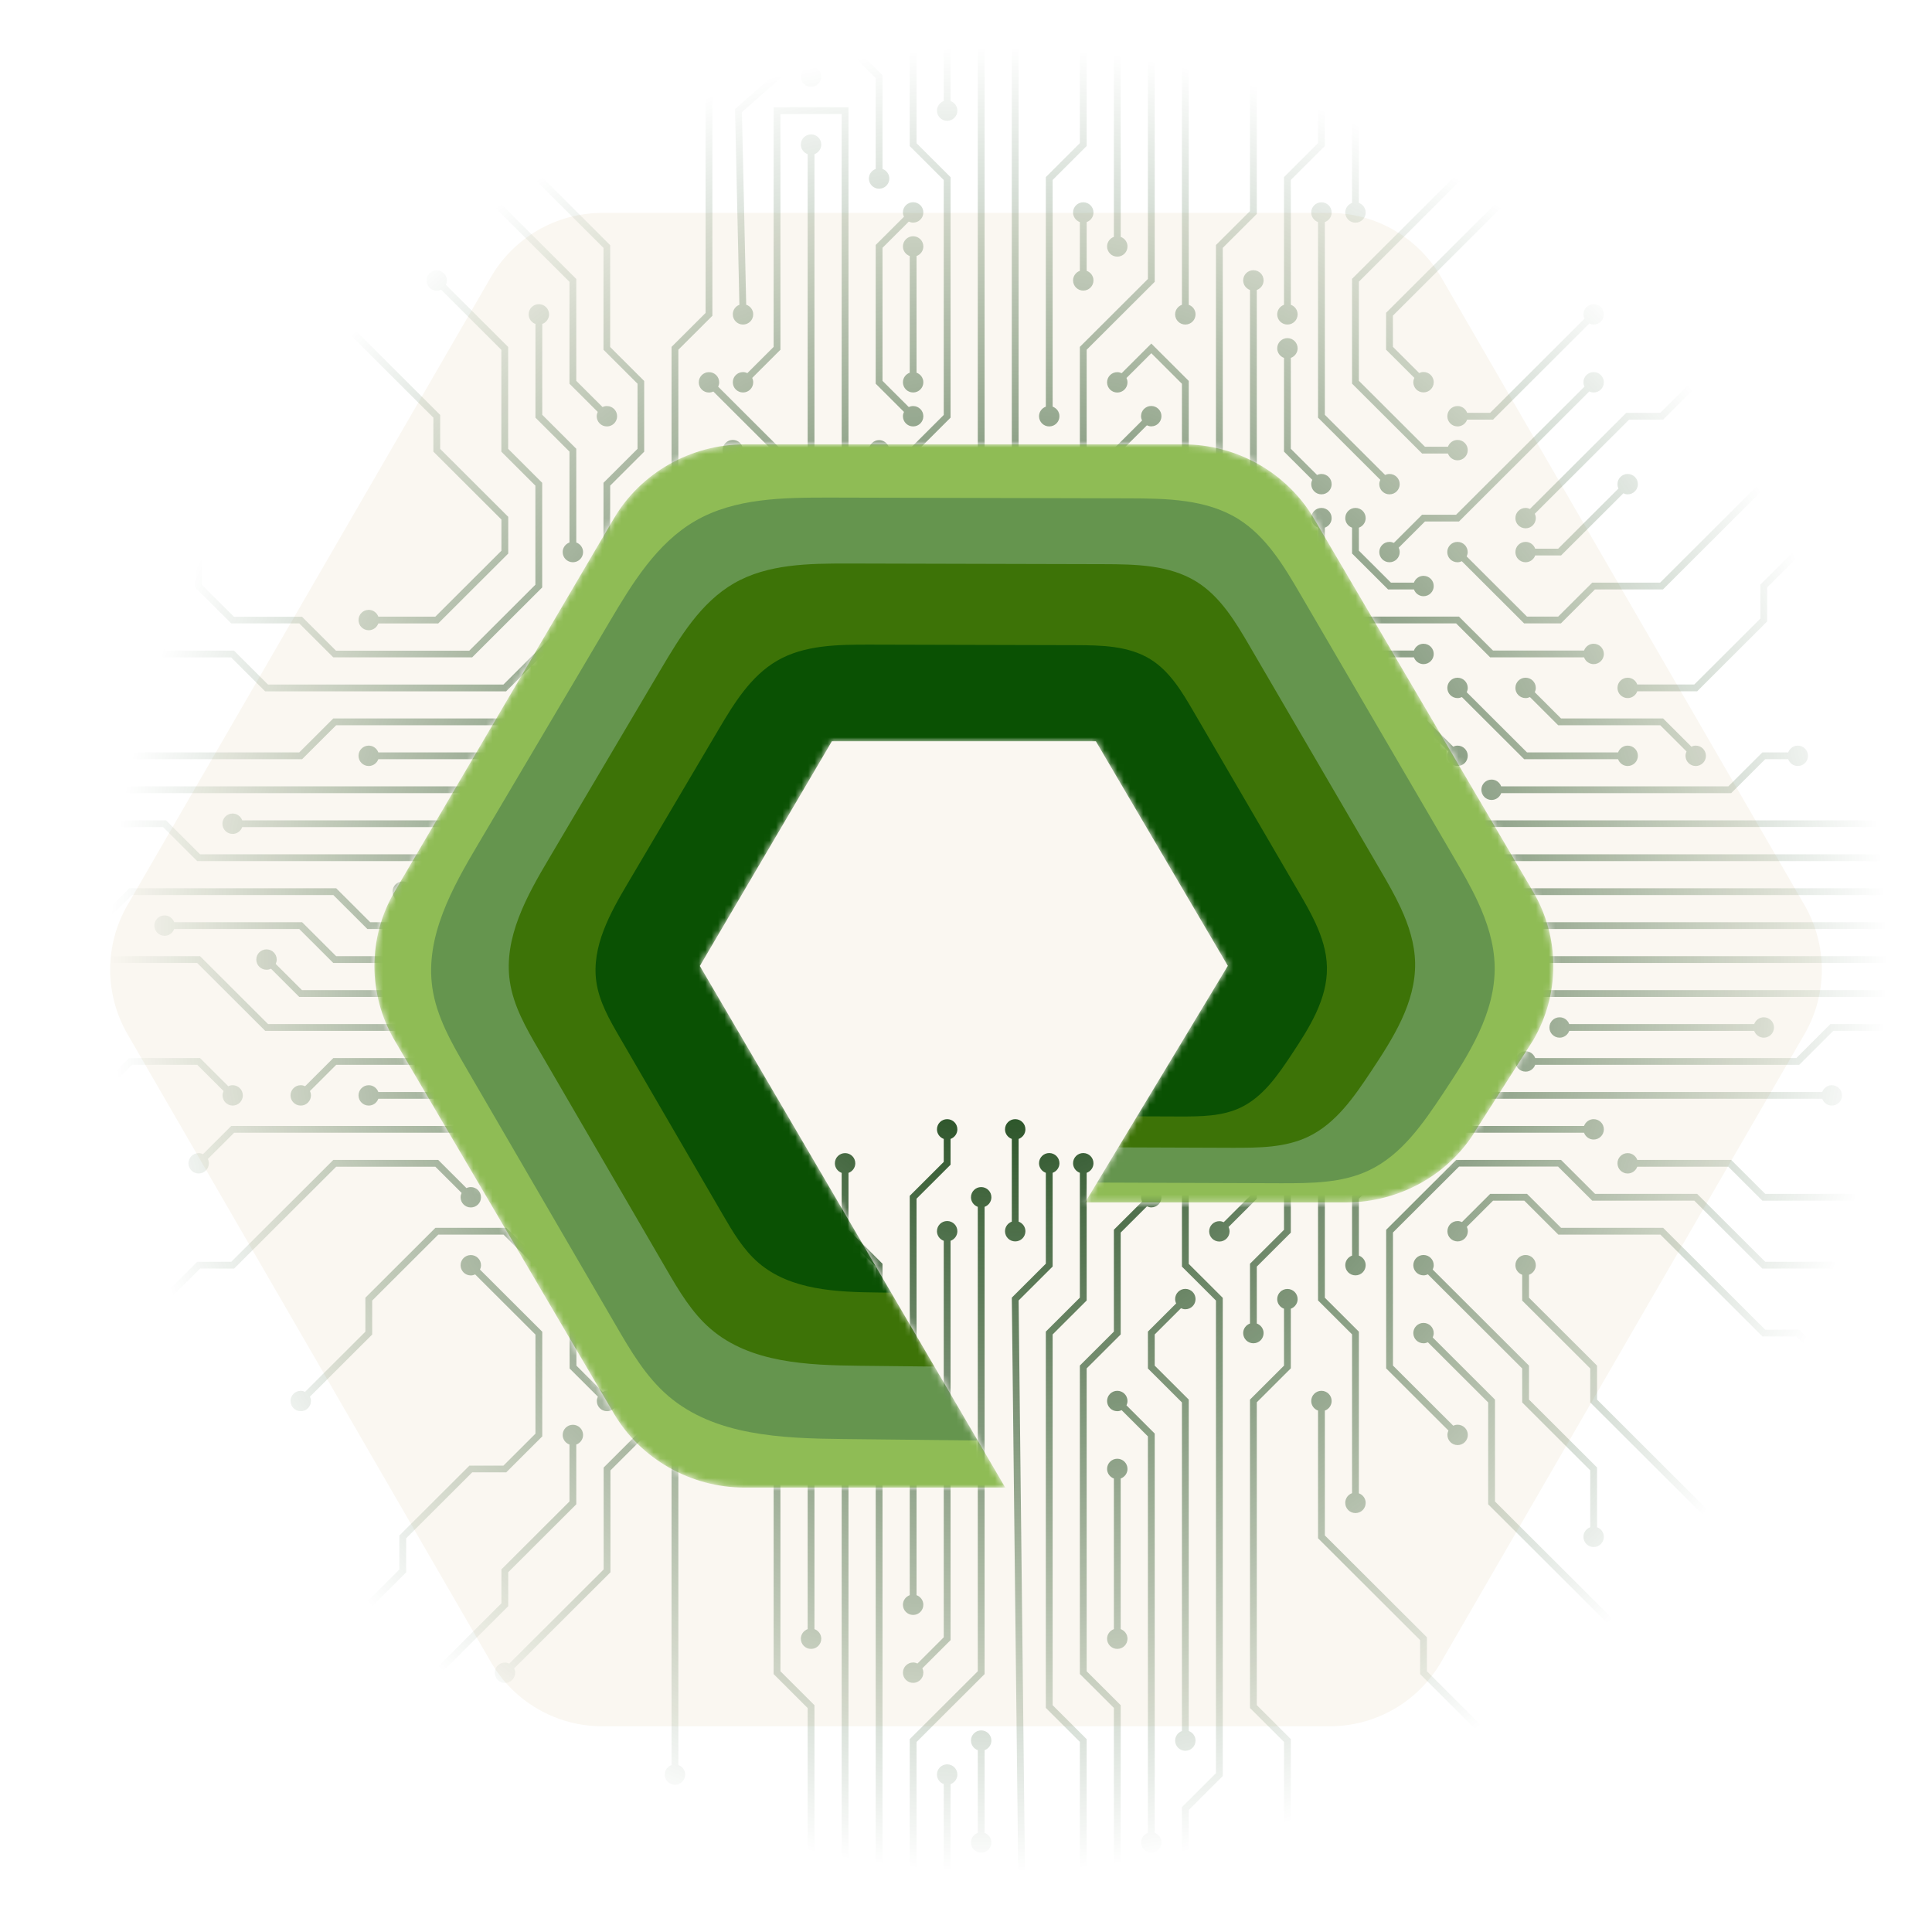 <svg width="300" height="300" viewBox="0 0 300 300" fill="none" xmlns="http://www.w3.org/2000/svg">
<g clip-path="url(#clip0_134_9673)">
<path d="M206.467 33.06C213.605 33.06 220.202 36.864 223.777 43.042L280.202 140.542C283.789 146.739 283.789 154.381 280.202 160.578L223.777 258.078C220.202 264.256 213.605 268.06 206.467 268.06H93.533C86.395 268.06 79.798 264.256 76.223 258.078L19.797 160.578C16.211 154.381 16.211 146.739 19.797 140.542L76.223 43.042C79.798 36.864 86.395 33.06 93.533 33.06L206.467 33.06Z" fill="#FAF7F1"/>
<g clip-path="url(#clip1_134_9673)">
<path d="M135.979 205.516V196.678L130.696 191.405V182.125C130.083 181.903 129.639 181.323 129.639 180.638C129.639 179.762 130.347 179.056 131.224 179.056C132.101 179.056 132.809 179.762 132.809 180.638C132.809 181.323 132.365 181.903 131.753 182.125V190.962L137.036 196.235V205.516C137.649 205.737 138.093 206.317 138.093 207.002C138.093 207.878 137.385 208.584 136.508 208.584C135.631 208.584 134.923 207.878 134.923 207.002C134.923 206.317 135.367 205.737 135.979 205.516ZM131.753 332.066V201.508L126.469 196.235V185.689L122.084 181.313C122.179 181.102 122.242 180.88 122.242 180.638C122.242 179.762 121.534 179.056 120.657 179.056C119.78 179.056 119.072 179.762 119.072 180.638C119.072 181.513 119.78 182.22 120.657 182.22C120.9 182.22 121.133 182.156 121.334 182.061L125.412 186.132V196.678L130.696 201.951V332.066C130.083 332.288 129.639 332.868 129.639 333.553C129.639 334.429 130.347 335.135 131.224 335.135C132.101 335.135 132.809 334.429 132.809 333.553C132.809 332.868 132.365 332.288 131.753 332.066ZM137.036 342.612V217.77L142.32 212.497V186.132L147.603 180.859V176.852C148.216 176.63 148.66 176.05 148.66 175.365C148.66 174.489 147.952 173.783 147.075 173.783C146.198 173.783 145.49 174.489 145.49 175.365C145.49 176.05 145.934 176.63 146.546 176.852V180.416L141.263 185.689V212.054L135.979 217.327V342.612C135.367 342.834 134.923 343.414 134.923 344.099C134.923 344.975 135.631 345.681 136.508 345.681C137.385 345.681 138.093 344.975 138.093 344.099C138.093 343.414 137.649 342.834 137.036 342.612ZM147.603 192.671C148.216 192.449 148.66 191.869 148.66 191.184C148.66 190.308 147.952 189.602 147.075 189.602C146.198 189.602 145.49 190.308 145.49 191.184C145.49 191.869 145.934 192.449 146.546 192.671V254.238L142.468 258.308C142.256 258.213 142.034 258.15 141.791 258.15C140.914 258.15 140.206 258.857 140.206 259.732C140.206 260.607 140.914 261.314 141.791 261.314C142.668 261.314 143.376 260.607 143.376 259.732C143.376 259.489 143.313 259.257 143.218 259.057L147.603 254.681V192.671ZM159.227 296.885L158.17 201.94L163.454 196.667V182.114C164.066 181.893 164.51 181.313 164.51 180.627C164.51 179.752 163.802 179.045 162.925 179.045C162.048 179.045 161.34 179.752 161.34 180.627C161.34 181.313 161.784 181.893 162.397 182.114V196.225L157.113 201.498L158.17 296.379L151.83 301.652V358.421C151.217 358.642 150.773 359.222 150.773 359.908C150.773 360.783 151.481 361.489 152.358 361.489C153.235 361.489 153.943 360.783 153.943 359.908C153.943 359.222 153.499 358.642 152.887 358.421V302.148L159.227 296.875V296.885ZM159.227 175.365C159.227 174.489 158.519 173.783 157.642 173.783C156.765 173.783 156.057 174.489 156.057 175.365C156.057 176.05 156.501 176.63 157.113 176.852V189.697C156.501 189.918 156.057 190.498 156.057 191.184C156.057 192.059 156.765 192.766 157.642 192.766C158.519 192.766 159.227 192.059 159.227 191.184C159.227 190.498 158.783 189.918 158.17 189.697V176.852C158.783 176.63 159.227 176.05 159.227 175.365ZM153.943 270.278C153.943 269.403 153.235 268.696 152.358 268.696C151.481 268.696 150.773 269.403 150.773 270.278C150.773 270.963 151.217 271.543 151.83 271.765V284.61C151.217 284.831 150.773 285.411 150.773 286.097C150.773 286.972 151.481 287.679 152.358 287.679C153.235 287.679 153.943 286.972 153.943 286.097C153.943 285.411 153.499 284.831 152.887 284.61V271.765C153.499 271.543 153.943 270.963 153.943 270.278ZM148.66 275.551C148.66 274.676 147.952 273.969 147.075 273.969C146.198 273.969 145.49 274.676 145.49 275.551C145.49 276.236 145.934 276.816 146.546 277.038V321.52C145.934 321.742 145.49 322.322 145.49 323.007C145.49 323.883 146.198 324.589 147.075 324.589C147.952 324.589 148.66 323.883 148.66 323.007C148.66 322.322 148.216 321.742 147.603 321.52V277.038C148.216 276.816 148.66 276.236 148.66 275.551ZM142.32 305.702V270.499L152.887 259.953V187.398C153.499 187.176 153.943 186.596 153.943 185.911C153.943 185.035 153.235 184.329 152.358 184.329C151.481 184.329 150.773 185.035 150.773 185.911C150.773 186.596 151.217 187.176 151.83 187.398V259.511L141.263 270.056V305.702C140.65 305.923 140.206 306.503 140.206 307.189C140.206 308.064 140.914 308.77 141.791 308.77C142.668 308.77 143.376 308.064 143.376 307.189C143.376 306.503 142.932 305.923 142.32 305.702ZM168.737 326.793V270.056L163.454 264.784V207.213L168.737 201.94V182.114C169.35 181.893 169.794 181.313 169.794 180.627C169.794 179.752 169.086 179.045 168.209 179.045C167.332 179.045 166.624 179.752 166.624 180.627C166.624 181.313 167.068 181.893 167.68 182.114V201.498L162.397 206.77V265.205L167.68 270.478V326.772C167.068 326.994 166.624 327.574 166.624 328.259C166.624 329.135 167.332 329.841 168.209 329.841C169.086 329.841 169.794 329.135 169.794 328.259C169.794 327.574 169.35 326.994 168.737 326.772V326.793ZM153.943 -25.007C153.943 -25.883 153.235 -26.589 152.358 -26.589C151.481 -26.589 150.773 -25.883 150.773 -25.007C150.773 -24.322 151.217 -23.742 151.83 -23.52V80.673L161.499 90.323C161.404 90.534 161.34 90.755 161.34 90.998C161.34 91.873 162.048 92.579 162.925 92.579C163.802 92.579 164.51 91.873 164.51 90.998C164.51 90.122 163.802 89.416 162.925 89.416C162.682 89.416 162.45 89.479 162.249 89.574L152.887 80.23V-23.52C153.499 -23.742 153.943 -24.322 153.943 -25.007ZM157.113 -49.885V75.4L167.68 85.946V100.056C167.068 100.278 166.624 100.858 166.624 101.543C166.624 102.419 167.332 103.125 168.209 103.125C169.086 103.125 169.794 102.419 169.794 101.543C169.794 100.858 169.35 100.278 168.737 100.056V85.503L158.17 74.957V-49.885C158.783 -50.107 159.227 -50.687 159.227 -51.372C159.227 -52.248 158.519 -52.954 157.642 -52.954C156.765 -52.954 156.057 -52.248 156.057 -51.372C156.057 -50.687 156.501 -50.107 157.113 -49.885ZM184.588 180.416L180.202 176.04C180.297 175.829 180.361 175.607 180.361 175.365C180.361 174.489 179.653 173.783 178.776 173.783C177.899 173.783 177.191 174.489 177.191 175.365C177.191 176.24 177.899 176.947 178.776 176.947C179.019 176.947 179.251 176.883 179.452 176.788L183.531 180.859V196.678L188.814 201.951V275.34L183.531 280.613V310.985C182.918 311.207 182.474 311.787 182.474 312.472C182.474 313.347 183.182 314.054 184.059 314.054C184.936 314.054 185.644 313.347 185.644 312.472C185.644 311.787 185.201 311.207 184.588 310.985V281.056L189.871 275.783V201.529L184.588 196.256V180.437V180.416ZM353.131 136.872C352.445 136.872 351.863 137.315 351.642 137.927H215.982L210.699 132.654H206.683C206.461 132.042 205.88 131.599 205.193 131.599C204.316 131.599 203.608 132.306 203.608 133.181C203.608 134.056 204.316 134.763 205.193 134.763C205.88 134.763 206.461 134.32 206.683 133.708H210.255L215.538 138.981H351.642C351.863 139.593 352.445 140.036 353.131 140.036C354.009 140.036 354.717 139.329 354.717 138.454C354.717 137.579 354.009 136.872 353.131 136.872ZM210.477 155.855C211.164 155.855 211.745 155.412 211.967 154.8H215.982L226.549 144.254H314.657C314.879 144.866 315.46 145.309 316.147 145.309C317.024 145.309 317.732 144.602 317.732 143.727C317.732 142.852 317.024 142.145 316.147 142.145C315.46 142.145 314.879 142.588 314.657 143.2H226.105L215.538 153.746H211.967C211.745 153.134 211.164 152.691 210.477 152.691C209.6 152.691 208.892 153.398 208.892 154.273C208.892 155.148 209.6 155.855 210.477 155.855ZM210.477 145.309C211.164 145.309 211.745 144.866 211.967 144.254H219.554C219.776 144.866 220.357 145.309 221.044 145.309C221.921 145.309 222.629 144.602 222.629 143.727C222.629 142.852 221.921 142.145 221.044 142.145C220.357 142.145 219.776 142.588 219.554 143.2H211.967C211.745 142.588 211.164 142.145 210.477 142.145C209.6 142.145 208.892 142.852 208.892 143.727C208.892 144.602 209.6 145.309 210.477 145.309ZM321.43 155.855C322.307 155.855 323.015 155.148 323.015 154.273C323.015 153.398 322.307 152.691 321.43 152.691C320.744 152.691 320.162 153.134 319.94 153.746H236.672L231.389 159.019H217.25C217.028 158.407 216.447 157.964 215.76 157.964C214.883 157.964 214.175 158.671 214.175 159.546C214.175 160.421 214.883 161.128 215.76 161.128C216.447 161.128 217.028 160.685 217.25 160.073H231.833L237.116 154.8H319.94C320.162 155.412 320.744 155.855 321.43 155.855ZM342.564 147.418C341.878 147.418 341.296 147.861 341.074 148.473H231.389L227.004 152.849C226.792 152.754 226.57 152.691 226.327 152.691C225.45 152.691 224.742 153.398 224.742 154.273C224.742 155.148 225.45 155.855 226.327 155.855C227.204 155.855 227.912 155.148 227.912 154.273C227.912 154.03 227.849 153.798 227.754 153.598L231.833 149.527H341.074C341.296 150.139 341.878 150.582 342.564 150.582C343.441 150.582 344.15 149.875 344.15 149C344.15 148.125 343.441 147.418 342.564 147.418ZM178.247 212.497L183.531 217.77V268.791C182.918 269.012 182.474 269.592 182.474 270.278C182.474 271.153 183.182 271.86 184.059 271.86C184.936 271.86 185.644 271.153 185.644 270.278C185.644 269.592 185.201 269.012 184.588 268.791V217.327L179.304 212.054V207.213L183.383 203.143C183.594 203.238 183.816 203.301 184.059 203.301C184.936 203.301 185.644 202.594 185.644 201.719C185.644 200.844 184.936 200.137 184.059 200.137C183.182 200.137 182.474 200.844 182.474 201.719C182.474 201.962 182.538 202.194 182.633 202.394L178.247 206.77V212.476V212.497ZM195.155 186.132V175.154L190.769 170.777C190.864 170.566 190.928 170.345 190.928 170.102C190.928 169.227 190.22 168.52 189.343 168.52C188.466 168.52 187.758 169.227 187.758 170.102C187.758 170.978 188.466 171.684 189.343 171.684C189.586 171.684 189.818 171.621 190.019 171.526L194.098 175.597V185.71L190.019 189.781C189.808 189.686 189.586 189.623 189.343 189.623C188.466 189.623 187.758 190.329 187.758 191.205C187.758 192.08 188.466 192.787 189.343 192.787C190.22 192.787 190.928 192.08 190.928 191.205C190.928 190.962 190.864 190.73 190.769 190.53L195.155 186.153V186.132ZM272.389 159.019H243.668C243.446 158.407 242.865 157.964 242.178 157.964C241.301 157.964 240.593 158.671 240.593 159.546C240.593 160.421 241.301 161.128 242.178 161.128C242.865 161.128 243.446 160.685 243.668 160.073H272.389C272.611 160.685 273.192 161.128 273.879 161.128C274.756 161.128 275.464 160.421 275.464 159.546C275.464 158.671 274.756 157.964 273.879 157.964C273.192 157.964 272.611 158.407 272.389 159.019ZM331.997 157.964C331.311 157.964 330.729 158.407 330.507 159.019H284.224L278.94 164.292H238.384C238.162 163.68 237.581 163.237 236.894 163.237C236.017 163.237 235.309 163.944 235.309 164.819C235.309 165.694 236.017 166.401 236.894 166.401C237.581 166.401 238.162 165.958 238.384 165.346H279.384L284.668 160.073H330.507C330.729 160.685 331.311 161.128 331.997 161.128C332.875 161.128 333.582 160.421 333.582 159.546C333.582 158.671 332.875 157.964 331.997 157.964ZM199.91 163.237C199.033 163.237 198.325 163.944 198.325 164.819C198.325 165.694 199.033 166.401 199.91 166.401C200.597 166.401 201.178 165.958 201.4 165.346H220.822L226.105 170.619H282.956C283.178 171.231 283.759 171.674 284.446 171.674C285.323 171.674 286.031 170.967 286.031 170.092C286.031 169.217 285.323 168.51 284.446 168.51C283.759 168.51 283.178 168.953 282.956 169.565H226.549L221.266 164.292H201.4C201.178 163.68 200.597 163.237 199.91 163.237ZM174.021 300.429V264.784L168.737 259.511V212.486L174.021 207.213V191.395L178.099 187.324C178.311 187.419 178.533 187.482 178.776 187.482C179.653 187.482 180.361 186.775 180.361 185.9C180.361 185.025 179.653 184.318 178.776 184.318C177.899 184.318 177.191 185.025 177.191 185.9C177.191 186.143 177.254 186.375 177.349 186.575L172.964 190.952V206.77L167.68 212.043V259.932L172.964 265.205V300.408C172.351 300.629 171.907 301.209 171.907 301.895C171.907 302.77 172.615 303.476 173.492 303.476C174.369 303.476 175.077 302.77 175.077 301.895C175.077 301.209 174.634 300.629 174.021 300.408V300.429ZM179.304 284.61V222.6L174.919 218.223C175.014 218.012 175.077 217.791 175.077 217.548C175.077 216.673 174.369 215.966 173.492 215.966C172.615 215.966 171.907 216.673 171.907 217.548C171.907 218.424 172.615 219.13 173.492 219.13C173.735 219.13 173.968 219.067 174.169 218.972L178.247 223.043V284.61C177.635 284.831 177.191 285.411 177.191 286.097C177.191 286.972 177.899 287.679 178.776 287.679C179.653 287.679 180.361 286.972 180.361 286.097C180.361 285.411 179.917 284.831 179.304 284.61ZM126.469 85.946V23.936C127.082 23.715 127.526 23.135 127.526 22.449C127.526 21.574 126.818 20.867 125.941 20.867C125.064 20.867 124.356 21.574 124.356 22.449C124.356 23.135 124.799 23.715 125.412 23.936V85.503L114.845 96.049V110.602C114.232 110.824 113.789 111.404 113.789 112.089C113.789 112.965 114.497 113.671 115.374 113.671C116.251 113.671 116.959 112.965 116.959 112.089C116.959 111.404 116.515 110.824 115.902 110.602V96.492L126.469 85.946ZM103.317 144.254C103.539 144.866 104.12 145.309 104.807 145.309C105.684 145.309 106.392 144.602 106.392 143.727C106.392 142.852 105.684 142.145 104.807 142.145C104.12 142.145 103.539 142.588 103.317 143.2H99.745L94.462 137.927H64.029C63.807 137.315 63.225 136.872 62.539 136.872C61.662 136.872 60.954 137.579 60.954 138.454C60.954 139.329 61.662 140.036 62.539 140.036C63.225 140.036 63.807 139.593 64.029 138.981H94.018L99.301 144.254H103.317ZM25.332 128.435L30.616 133.708H87.466C87.688 134.32 88.269 134.763 88.956 134.763C89.833 134.763 90.541 134.056 90.541 133.181C90.541 132.306 89.833 131.599 88.956 131.599C88.269 131.599 87.688 132.042 87.466 132.654H31.059L25.776 127.381H-46.925C-47.147 126.769 -47.728 126.326 -48.415 126.326C-49.292 126.326 -50 127.033 -50 127.908C-50 128.784 -49.292 129.49 -48.415 129.49C-47.728 129.49 -47.147 129.047 -46.925 128.435H25.332ZM124.356 106.816C124.356 107.692 125.064 108.398 125.941 108.398C126.818 108.398 127.526 107.692 127.526 106.816C127.526 106.131 127.082 105.551 126.469 105.329V101.322L122.084 96.945C122.179 96.734 122.242 96.513 122.242 96.27C122.242 95.395 121.534 94.689 120.657 94.689C119.78 94.689 119.072 95.395 119.072 96.27C119.072 97.146 119.78 97.852 120.657 97.852C120.9 97.852 121.133 97.789 121.334 97.694L125.412 101.765V105.329C124.799 105.551 124.356 106.131 124.356 106.816ZM129.639 101.543C129.639 102.419 130.347 103.125 131.224 103.125C132.101 103.125 132.809 102.419 132.809 101.543C132.809 100.858 132.365 100.278 131.753 100.056V92.484C132.365 92.263 132.809 91.683 132.809 90.998C132.809 90.122 132.101 89.416 131.224 89.416C130.347 89.416 129.639 90.122 129.639 90.998C129.639 91.683 130.083 92.263 130.696 92.484V100.056C130.083 100.278 129.639 100.858 129.639 101.543ZM99.523 134.763C100.4 134.763 101.108 134.056 101.108 133.181C101.108 132.306 100.4 131.599 99.523 131.599C99.28 131.599 99.048 131.663 98.847 131.757L94.462 127.381H37.611C37.389 126.769 36.808 126.326 36.121 126.326C35.244 126.326 34.536 127.033 34.536 127.908C34.536 128.784 35.244 129.49 36.121 129.49C36.808 129.49 37.389 129.047 37.611 128.435H94.018L98.097 132.506C98.001 132.717 97.938 132.939 97.938 133.181C97.938 134.056 98.646 134.763 99.523 134.763ZM14.987 140.036C15.864 140.036 16.572 139.329 16.572 138.454C16.572 137.579 15.864 136.872 14.987 136.872C14.744 136.872 14.512 136.935 14.311 137.03L9.926 132.654H-20.508C-20.729 132.042 -21.311 131.599 -21.997 131.599C-22.875 131.599 -23.582 132.306 -23.582 133.181C-23.582 134.056 -22.875 134.763 -21.997 134.763C-21.311 134.763 -20.729 134.32 -20.508 133.708H9.482L13.561 137.779C13.466 137.99 13.402 138.212 13.402 138.454C13.402 139.329 14.11 140.036 14.987 140.036ZM-32.564 142.145C-33.441 142.145 -34.15 142.852 -34.15 143.727C-34.15 144.602 -33.441 145.309 -32.564 145.309C-31.878 145.309 -31.296 144.866 -31.075 144.254H15.209L20.492 138.981H51.76L57.044 144.254H87.477C87.699 144.866 88.28 145.309 88.967 145.309C89.844 145.309 90.552 144.602 90.552 143.727C90.552 142.852 89.844 142.145 88.967 142.145C88.28 142.145 87.699 142.588 87.477 143.2H57.488L52.204 137.927H20.07L14.786 143.2H-31.075C-31.296 142.588 -31.878 142.145 -32.564 142.145ZM25.554 145.309C26.241 145.309 26.822 144.866 27.044 144.254H46.466L51.75 149.527H66.332C66.554 150.139 67.135 150.582 67.822 150.582C68.699 150.582 69.407 149.875 69.407 149C69.407 148.125 68.699 147.418 67.822 147.418C67.135 147.418 66.554 147.861 66.332 148.473H52.194L46.91 143.2H27.044C26.822 142.588 26.241 142.145 25.554 142.145C24.677 142.145 23.969 142.852 23.969 143.727C23.969 144.602 24.677 145.309 25.554 145.309ZM41.405 150.582C41.648 150.582 41.88 150.519 42.081 150.424L46.466 154.8H73.317L78.6 149.527H92.739C92.961 150.139 93.542 150.582 94.229 150.582C95.106 150.582 95.814 149.875 95.814 149C95.814 148.125 95.106 147.418 94.229 147.418C93.542 147.418 92.961 147.861 92.739 148.473H78.157L72.873 153.746H46.889L42.81 149.675C42.905 149.464 42.969 149.243 42.969 149C42.969 148.125 42.261 147.418 41.383 147.418C40.506 147.418 39.798 148.125 39.798 149C39.798 149.875 40.506 150.582 41.383 150.582H41.405ZM126.469 295.156V264.784L121.186 259.511V190.962L115.902 185.689V169.87L99.745 153.746H83.461L78.178 159.019H41.627L31.059 148.473H-41.642C-41.863 147.861 -42.445 147.418 -43.131 147.418C-44.008 147.418 -44.717 148.125 -44.717 149C-44.717 149.875 -44.008 150.582 -43.131 150.582C-42.445 150.582 -41.863 150.139 -41.642 149.527H30.616L41.183 160.073H78.6L83.884 154.8H99.301L114.845 170.313V186.132L120.129 191.405V259.953L125.412 265.226V295.156C124.799 295.377 124.356 295.957 124.356 296.643C124.356 297.518 125.064 298.225 125.941 298.225C126.818 298.225 127.526 297.518 127.526 296.643C127.526 295.957 127.082 295.377 126.469 295.156ZM127.526 207.002C127.526 206.127 126.818 205.421 125.941 205.421C125.064 205.421 124.356 206.127 124.356 207.002C124.356 207.688 124.799 208.268 125.412 208.489V252.972C124.799 253.194 124.356 253.774 124.356 254.459C124.356 255.334 125.064 256.041 125.941 256.041C126.818 256.041 127.526 255.334 127.526 254.459C127.526 253.774 127.082 253.194 126.469 252.972V208.489C127.082 208.268 127.526 207.688 127.526 207.002ZM121.186 80.652V69.695L111.517 60.045C111.612 59.834 111.675 59.613 111.675 59.37C111.675 58.495 110.967 57.788 110.09 57.788C109.213 57.788 108.505 58.495 108.505 59.37C108.505 60.246 109.213 60.952 110.09 60.952C110.333 60.952 110.566 60.889 110.766 60.794L120.129 70.138V80.272L109.562 92.4V105.35C108.949 105.572 108.505 106.152 108.505 106.837C108.505 107.713 109.213 108.419 110.09 108.419C110.967 108.419 111.675 107.713 111.675 106.837C111.675 106.152 111.231 105.572 110.619 105.35V92.801L121.186 80.673V80.652ZM-37.848 124.217C-37.161 124.217 -36.58 123.774 -36.358 123.163H4.642L9.926 117.89H46.91L52.194 112.617H83.895L100.052 96.492V80.673L105.335 75.4V54.308L110.619 49.035V13.39C111.231 13.169 111.675 12.589 111.675 11.903C111.675 11.028 110.967 10.321 110.09 10.321C109.213 10.321 108.505 11.028 108.505 11.903C108.505 12.589 108.949 13.169 109.562 13.39V48.592L104.278 53.865V74.957L98.995 80.23V96.049L83.451 111.562H51.75L46.466 116.835H9.482L4.198 122.108H-36.358C-36.58 121.496 -37.161 121.053 -37.848 121.053C-38.725 121.053 -39.433 121.76 -39.433 122.635C-39.433 123.511 -38.725 124.217 -37.848 124.217ZM58.745 117.89H76.899C77.121 118.501 77.702 118.944 78.389 118.944C79.266 118.944 79.974 118.238 79.974 117.362C79.974 116.487 79.266 115.78 78.389 115.78C77.702 115.78 77.121 116.223 76.899 116.835H58.745C58.523 116.223 57.942 115.78 57.255 115.78C56.378 115.78 55.67 116.487 55.67 117.362C55.67 118.238 56.378 118.944 57.255 118.944C57.942 118.944 58.523 118.501 58.745 117.89ZM94.24 110.507C93.363 110.507 92.655 111.214 92.655 112.089C92.655 112.965 93.363 113.671 94.24 113.671C95.117 113.671 95.825 112.965 95.825 112.089C95.825 111.847 95.761 111.615 95.666 111.414L98.847 108.24C99.058 108.335 99.28 108.398 99.523 108.398C100.4 108.398 101.108 107.692 101.108 106.816C101.108 105.941 100.4 105.234 99.523 105.234C98.646 105.234 97.938 105.941 97.938 106.816C97.938 107.059 98.001 107.291 98.097 107.491L94.916 110.666C94.705 110.571 94.483 110.507 94.24 110.507ZM83.144 8.117V27.944L93.711 38.489V54.308L98.995 59.581V69.695L93.711 74.968V90.787L78.167 106.3H41.616L36.333 101.027H25.765L11.12 86.41C11.215 86.199 11.278 85.978 11.278 85.735C11.278 84.86 10.57 84.153 9.693 84.153C8.816 84.153 8.108 84.86 8.108 85.735C8.108 86.61 8.816 87.317 9.693 87.317C9.936 87.317 10.169 87.254 10.369 87.159L25.322 102.081H35.889L41.172 107.354H78.59L94.747 91.23V75.411L100.03 70.138V59.159L94.747 53.886V38.068L84.18 27.522V8.138C84.793 7.917 85.237 7.337 85.237 6.651C85.237 5.776 84.529 5.069 83.652 5.069C82.775 5.069 82.067 5.776 82.067 6.651C82.067 7.337 82.51 7.917 83.123 8.138L83.144 8.117ZM73.106 29.304C73.349 29.304 73.581 29.241 73.782 29.146L88.428 43.762V59.581L92.813 63.958C92.718 64.169 92.655 64.39 92.655 64.633C92.655 65.508 93.363 66.215 94.24 66.215C95.117 66.215 95.825 65.508 95.825 64.633C95.825 63.757 95.117 63.051 94.24 63.051C93.997 63.051 93.764 63.114 93.563 63.209L89.484 59.138V43.319L74.532 28.397C74.627 28.186 74.691 27.965 74.691 27.722C74.691 26.847 73.983 26.14 73.106 26.14C72.229 26.14 71.521 26.847 71.521 27.722C71.521 28.597 72.229 29.304 73.106 29.304ZM87.371 85.725C87.371 86.6 88.079 87.306 88.956 87.306C89.833 87.306 90.541 86.6 90.541 85.725C90.541 85.039 90.097 84.459 89.484 84.238V69.684L84.201 64.411V50.301C84.814 50.079 85.258 49.499 85.258 48.814C85.258 47.939 84.55 47.232 83.673 47.232C82.796 47.232 82.088 47.939 82.088 48.814C82.088 49.499 82.531 50.079 83.144 50.301V64.854L88.428 70.127V84.238C87.815 84.459 87.371 85.039 87.371 85.725ZM20.271 76.76C20.514 76.76 20.746 76.697 20.947 76.602L30.309 85.946V91.219L35.899 96.798H46.466L51.75 102.071H73.317L84.191 91.219V74.968L78.907 69.695V53.876L69.238 44.226C69.333 44.016 69.397 43.794 69.397 43.551C69.397 42.676 68.689 41.97 67.812 41.97C66.934 41.97 66.227 42.676 66.227 43.551C66.227 44.427 66.934 45.133 67.812 45.133C68.055 45.133 68.287 45.07 68.488 44.975L77.85 54.319V70.138L83.134 75.411V90.797L72.873 101.037H52.172L46.889 95.764H36.322L31.345 90.797V85.524L21.676 75.875C21.771 75.664 21.834 75.442 21.834 75.2C21.834 74.324 21.127 73.618 20.25 73.618C19.372 73.618 18.664 74.324 18.664 75.2C18.664 76.075 19.372 76.782 20.25 76.782L20.271 76.76ZM-6.147 66.215C-5.904 66.215 -5.671 66.151 -5.471 66.056L4.198 75.706H9.482L24.128 90.323C24.032 90.534 23.969 90.755 23.969 90.998C23.969 91.873 24.677 92.579 25.554 92.579C26.431 92.579 27.139 91.873 27.139 90.998C27.139 90.122 26.431 89.416 25.554 89.416C25.311 89.416 25.079 89.479 24.878 89.574L9.926 74.651H4.642L-4.72 65.308C-4.625 65.097 -4.562 64.875 -4.562 64.633C-4.562 63.757 -5.27 63.051 -6.147 63.051C-7.024 63.051 -7.732 63.757 -7.732 64.633C-7.732 65.508 -7.024 66.215 -6.147 66.215ZM36.121 34.577C36.364 34.577 36.597 34.514 36.797 34.419L67.294 64.854V70.127L77.861 80.673V85.514L67.6 95.754H58.745C58.523 95.142 57.942 94.699 57.255 94.699C56.378 94.699 55.67 95.406 55.67 96.281C55.67 97.156 56.378 97.863 57.255 97.863C57.942 97.863 58.523 97.42 58.745 96.808H68.044L78.918 85.957V80.251L68.35 69.705V64.432L37.548 33.691C37.643 33.48 37.706 33.259 37.706 33.016C37.706 32.141 36.998 31.434 36.121 31.434C35.244 31.434 34.536 32.141 34.536 33.016C34.536 33.891 35.244 34.598 36.121 34.598V34.577ZM105.335 126.421V122.414L99.745 116.835H88.745L83.461 122.108H16.488C16.266 121.496 15.684 121.053 14.998 121.053C14.121 121.053 13.413 121.76 13.413 122.635C13.413 123.511 14.121 124.217 14.998 124.217C15.684 124.217 16.266 123.774 16.488 123.163H83.905L89.189 117.89H99.322L104.299 122.857V126.421C103.687 126.643 103.243 127.223 103.243 127.908C103.243 128.784 103.951 129.49 104.828 129.49C105.705 129.49 106.413 128.784 106.413 127.908C106.413 127.223 105.969 126.643 105.356 126.421H105.335ZM108.505 122.635C108.505 123.511 109.213 124.217 110.09 124.217C110.967 124.217 111.675 123.511 111.675 122.635C111.675 121.95 111.231 121.37 110.619 121.148V117.141L105.335 111.868V85.936L110.619 80.662V75.337L113.366 71.414C113.503 71.456 113.641 71.477 113.789 71.477C114.666 71.477 115.374 70.77 115.374 69.895C115.374 69.02 114.666 68.313 113.789 68.313C112.912 68.313 112.204 69.02 112.204 69.895C112.204 70.243 112.32 70.549 112.499 70.813L109.562 74.999V80.22L104.278 85.493V112.29L109.562 117.563V121.127C108.949 121.349 108.505 121.929 108.505 122.614V122.635ZM136.286 79.924L131.901 84.301C131.689 84.206 131.467 84.143 131.224 84.143C130.347 84.143 129.639 84.849 129.639 85.725C129.639 86.6 130.347 87.306 131.224 87.306C132.101 87.306 132.809 86.6 132.809 85.725C132.809 85.482 132.746 85.25 132.651 85.05L136.73 80.979H141.58L157.124 96.492V105.329C156.511 105.551 156.067 106.131 156.067 106.816C156.067 107.692 156.775 108.398 157.652 108.398C158.529 108.398 159.237 107.692 159.237 106.816C159.237 106.131 158.794 105.551 158.181 105.329V96.049L142.024 79.924H136.307H136.286ZM152.358 113.671C153.235 113.671 153.943 112.965 153.943 112.089C153.943 111.214 153.235 110.507 152.358 110.507C152.115 110.507 151.883 110.571 151.682 110.666L147.297 106.289H137.998C137.776 105.677 137.195 105.234 136.508 105.234C135.631 105.234 134.923 105.941 134.923 106.816C134.923 107.692 135.631 108.398 136.508 108.398C137.195 108.398 137.776 107.955 137.998 107.344H146.853L150.932 111.414C150.837 111.625 150.773 111.847 150.773 112.089C150.773 112.965 151.481 113.671 152.358 113.671ZM152.358 94.689C151.481 94.689 150.773 95.395 150.773 96.27C150.773 96.513 150.837 96.745 150.932 96.945L146.853 101.016H137.036V91.219L141.115 87.148C141.326 87.243 141.548 87.306 141.791 87.306C142.668 87.306 143.376 86.6 143.376 85.725C143.376 84.849 142.668 84.143 141.791 84.143C140.914 84.143 140.206 84.849 140.206 85.725C140.206 85.967 140.27 86.199 140.365 86.4L135.979 90.776V102.071H147.297L151.682 97.694C151.893 97.789 152.115 97.852 152.358 97.852C153.235 97.852 153.943 97.146 153.943 96.27C153.943 95.395 153.235 94.689 152.358 94.689ZM141.791 94.689C140.914 94.689 140.206 95.395 140.206 96.27C140.206 97.146 140.914 97.852 141.791 97.852C142.668 97.852 143.376 97.146 143.376 96.27C143.376 96.028 143.313 95.796 143.218 95.596L146.398 92.421C146.61 92.516 146.832 92.579 147.075 92.579C147.952 92.579 148.66 91.873 148.66 90.998C148.66 90.122 147.952 89.416 147.075 89.416C146.198 89.416 145.49 90.122 145.49 90.998C145.49 91.24 145.553 91.472 145.648 91.672L142.468 94.847C142.256 94.752 142.034 94.689 141.791 94.689ZM135.979 59.581L140.365 63.958C140.27 64.169 140.206 64.39 140.206 64.633C140.206 65.508 140.914 66.215 141.791 66.215C142.668 66.215 143.376 65.508 143.376 64.633C143.376 63.757 142.668 63.051 141.791 63.051C141.548 63.051 141.316 63.114 141.115 63.209L137.036 59.138V38.479L141.115 34.408C141.326 34.503 141.548 34.566 141.791 34.566C142.668 34.566 143.376 33.86 143.376 32.984C143.376 32.109 142.668 31.403 141.791 31.403C140.914 31.403 140.206 32.109 140.206 32.984C140.206 33.227 140.27 33.459 140.365 33.659L135.979 38.036V59.56V59.581ZM135.979 12.125V26.235C135.367 26.457 134.923 27.037 134.923 27.722C134.923 28.597 135.631 29.304 136.508 29.304C137.385 29.304 138.093 28.597 138.093 27.722C138.093 27.037 137.649 26.457 137.036 26.235V11.682L131.753 6.409V-18.247C132.365 -18.469 132.809 -19.049 132.809 -19.735C132.809 -20.61 132.101 -21.316 131.224 -21.316C130.347 -21.316 129.639 -20.61 129.639 -19.735C129.639 -19.049 130.083 -18.469 130.696 -18.247V6.852L135.979 12.125ZM113.789 48.814C113.789 49.689 114.497 50.396 115.374 50.396C116.251 50.396 116.959 49.689 116.959 48.814C116.959 48.118 116.504 47.527 115.87 47.316L115.205 17.408L121.186 12.135V-28.804C121.798 -29.025 122.242 -29.605 122.242 -30.291C122.242 -31.166 121.534 -31.873 120.657 -31.873C119.78 -31.873 119.072 -31.166 119.072 -30.291C119.072 -29.605 119.516 -29.025 120.129 -28.804V11.661L114.137 16.934L114.814 47.327C114.211 47.548 113.789 48.128 113.789 48.803V48.814ZM115.374 60.942C116.251 60.942 116.959 60.235 116.959 59.36C116.959 59.117 116.895 58.885 116.8 58.685L121.186 54.308V17.703H130.696V75.706H145.585C145.807 76.318 146.388 76.76 147.075 76.76C147.952 76.76 148.66 76.054 148.66 75.179C148.66 74.303 147.952 73.597 147.075 73.597C146.388 73.597 145.807 74.04 145.585 74.651H131.753V16.649H120.129V53.865L116.05 57.936C115.839 57.841 115.617 57.778 115.374 57.778C114.497 57.778 113.789 58.484 113.789 59.36C113.789 60.235 114.497 60.942 115.374 60.942ZM136.508 71.488C137.195 71.488 137.776 71.045 137.998 70.433H142.013L147.603 64.854V27.511L142.32 22.238V-2.418C142.932 -2.64 143.376 -3.22 143.376 -3.905C143.376 -4.78 142.668 -5.487 141.791 -5.487C140.914 -5.487 140.206 -4.78 140.206 -3.905C140.206 -3.22 140.65 -2.64 141.263 -2.418V22.681L146.546 27.954V64.432L141.569 69.4H137.998C137.776 68.788 137.195 68.345 136.508 68.345C135.631 68.345 134.923 69.052 134.923 69.927C134.923 70.802 135.631 71.509 136.508 71.509V71.488ZM143.376 38.268C143.376 37.393 142.668 36.686 141.791 36.686C140.914 36.686 140.206 37.393 140.206 38.268C140.206 38.953 140.65 39.533 141.263 39.755V57.873C140.65 58.094 140.206 58.674 140.206 59.36C140.206 60.235 140.914 60.942 141.791 60.942C142.668 60.942 143.376 60.235 143.376 59.36C143.376 58.674 142.932 58.094 142.32 57.873V39.755C142.932 39.533 143.376 38.953 143.376 38.268ZM125.941 13.485C126.818 13.485 127.526 12.778 127.526 11.903C127.526 11.218 127.082 10.638 126.469 10.416V-24.786L131.753 -30.059V-39.339C132.365 -39.561 132.809 -40.141 132.809 -40.826C132.809 -41.702 132.101 -42.408 131.224 -42.408C130.347 -42.408 129.639 -41.702 129.639 -40.826C129.639 -40.141 130.083 -39.561 130.696 -39.339V-30.502L125.412 -25.229V10.416C124.799 10.638 124.356 11.218 124.356 11.903C124.356 12.778 125.064 13.485 125.941 13.485ZM134.923 -14.461C134.923 -13.586 135.631 -12.88 136.508 -12.88C137.385 -12.88 138.093 -13.586 138.093 -14.461C138.093 -15.147 137.649 -15.727 137.036 -15.948V-60.431C137.649 -60.653 138.093 -61.233 138.093 -61.918C138.093 -62.793 137.385 -63.5 136.508 -63.5C135.631 -63.5 134.923 -62.793 134.923 -61.918C134.923 -61.233 135.367 -60.653 135.979 -60.431V-15.948C135.367 -15.727 134.923 -15.147 134.923 -14.461ZM136.508 8.212C137.385 8.212 138.093 7.506 138.093 6.63C138.093 5.945 137.649 5.365 137.036 5.143V-3.694L142.32 -8.967V-34.066C142.932 -34.288 143.376 -34.868 143.376 -35.553C143.376 -36.429 142.668 -37.135 141.791 -37.135C140.914 -37.135 140.206 -36.429 140.206 -35.553C140.206 -34.868 140.65 -34.288 141.263 -34.066V-9.41L135.979 -4.137V5.143C135.367 5.365 134.923 5.945 134.923 6.63C134.923 7.506 135.631 8.212 136.508 8.212ZM147.075 18.758C147.952 18.758 148.66 18.052 148.66 17.176C148.66 16.491 148.216 15.911 147.603 15.689V-24.786L152.887 -30.059V-44.612C153.499 -44.834 153.943 -45.414 153.943 -46.099C153.943 -46.975 153.235 -47.681 152.358 -47.681C151.481 -47.681 150.773 -46.975 150.773 -46.099C150.773 -45.414 151.217 -44.834 151.83 -44.612V-30.502L146.546 -25.229V15.689C145.934 15.911 145.49 16.491 145.49 17.176C145.49 18.052 146.198 18.758 147.075 18.758ZM36.121 171.674C36.998 171.674 37.706 170.967 37.706 170.092C37.706 169.217 36.998 168.51 36.121 168.51C35.878 168.51 35.646 168.573 35.445 168.668L31.059 164.292H20.059L10.39 173.941C10.179 173.846 9.957 173.783 9.714 173.783C8.837 173.783 8.129 174.489 8.129 175.365C8.129 176.24 8.837 176.947 9.714 176.947C10.591 176.947 11.299 176.24 11.299 175.365C11.299 175.122 11.236 174.89 11.141 174.69L20.503 165.346H30.637L34.716 169.417C34.621 169.628 34.557 169.849 34.557 170.092C34.557 170.967 35.265 171.674 36.142 171.674H36.121ZM115.902 210.788V196.235L110.619 190.962V175.143L94.462 159.019H88.745L83.461 164.292H51.76L47.375 168.668C47.164 168.573 46.942 168.51 46.699 168.51C45.822 168.51 45.114 169.217 45.114 170.092C45.114 170.967 45.822 171.674 46.699 171.674C47.576 171.674 48.284 170.967 48.284 170.092C48.284 169.849 48.22 169.617 48.125 169.417L52.204 165.346H83.905L89.189 160.073H94.039L109.583 175.586V191.405L114.867 196.678V210.788C114.254 211.01 113.81 211.59 113.81 212.275C113.81 213.151 114.518 213.857 115.395 213.857C116.272 213.857 116.98 213.151 116.98 212.275C116.98 211.59 116.536 211.01 115.923 210.788H115.902ZM196.211 207.002C196.211 206.317 195.768 205.737 195.155 205.516V196.678L200.438 191.405V175.586L205.415 170.619H214.27C214.492 171.231 215.073 171.674 215.76 171.674C216.637 171.674 217.345 170.967 217.345 170.092C217.345 169.217 216.637 168.51 215.76 168.51C215.073 168.51 214.492 168.953 214.27 169.565H204.971L199.381 175.143V190.962L194.098 196.235V205.516C193.485 205.737 193.041 206.317 193.041 207.002C193.041 207.878 193.749 208.584 194.626 208.584C195.503 208.584 196.211 207.878 196.211 207.002ZM358.415 121.053C357.728 121.053 357.147 121.496 356.925 122.108H315.925L310.642 127.381H226.539L215.972 116.835H194.838L189.554 111.562H184.271L179.294 106.595V96.049L174.01 90.776V70.117L178.089 66.046C178.3 66.141 178.522 66.204 178.765 66.204C179.642 66.204 180.35 65.498 180.35 64.622C180.35 63.747 179.642 63.04 178.765 63.04C177.888 63.04 177.18 63.747 177.18 64.622C177.18 64.865 177.244 65.097 177.339 65.297L172.953 69.674V91.198L178.237 96.471V107.017L183.827 112.596H189.11L194.394 117.868H215.528L226.095 128.414H311.064L316.348 123.141H356.904C357.126 123.753 357.707 124.196 358.394 124.196C359.271 124.196 359.979 123.489 359.979 122.614C359.979 121.739 359.271 121.032 358.394 121.032L358.415 121.053ZM211.967 128.435H215.538L220.822 133.708H335.791C336.013 134.32 336.594 134.763 337.281 134.763C338.158 134.763 338.866 134.056 338.866 133.181C338.866 132.306 338.158 131.599 337.281 131.599C336.594 131.599 336.013 132.042 335.791 132.654H221.266L215.982 127.381H211.967C211.745 126.769 211.164 126.326 210.477 126.326C209.6 126.326 208.892 127.033 208.892 127.908C208.892 128.784 209.6 129.49 210.477 129.49C211.164 129.49 211.745 129.047 211.967 128.435ZM184.588 70.127V59.149L178.776 53.349L174.169 57.947C173.957 57.852 173.735 57.788 173.492 57.788C172.615 57.788 171.907 58.495 171.907 59.37C171.907 60.246 172.615 60.952 173.492 60.952C174.369 60.952 175.077 60.246 175.077 59.37C175.077 59.128 175.014 58.896 174.919 58.695L178.776 54.846L183.531 59.592V69.705L178.247 74.978V84.259C177.635 84.48 177.191 85.06 177.191 85.746C177.191 86.621 177.899 87.328 178.776 87.328C179.653 87.328 180.361 86.621 180.361 85.746C180.361 85.06 179.917 84.48 179.304 84.259V75.421L184.588 70.148V70.127ZM183.531 100.056C182.918 100.278 182.474 100.858 182.474 101.543C182.474 102.419 183.182 103.125 184.059 103.125C184.936 103.125 185.644 102.419 185.644 101.543C185.644 100.858 185.201 100.278 184.588 100.056V80.673L189.871 75.4V38.489L195.155 33.217V-39.339C195.768 -39.561 196.211 -40.141 196.211 -40.826C196.211 -41.702 195.503 -42.408 194.626 -42.408C193.749 -42.408 193.041 -41.702 193.041 -40.826C193.041 -40.141 193.485 -39.561 194.098 -39.339V32.774L188.814 38.047V74.957L183.531 80.23V100.056ZM194.404 107.344H208.987C209.209 107.955 209.79 108.398 210.477 108.398C211.354 108.398 212.062 107.692 212.062 106.816C212.062 105.941 211.354 105.234 210.477 105.234C209.79 105.234 209.209 105.677 208.987 106.289H194.848L189.871 101.322V87.212C190.484 86.99 190.928 86.41 190.928 85.725C190.928 84.849 190.22 84.143 189.343 84.143C188.466 84.143 187.758 84.849 187.758 85.725C187.758 86.41 188.202 86.99 188.814 87.212V101.765L194.404 107.344ZM105.335 187.398C105.948 187.176 106.392 186.596 106.392 185.911C106.392 185.035 105.684 184.329 104.807 184.329C103.93 184.329 103.222 185.035 103.222 185.911C103.222 186.596 103.665 187.176 104.278 187.398V196.678L109.562 201.951V217.337L104.278 222.61V274.074C103.665 274.296 103.222 274.876 103.222 275.561C103.222 276.437 103.93 277.143 104.807 277.143C105.684 277.143 106.392 276.437 106.392 275.561C106.392 274.876 105.948 274.296 105.335 274.074V223.053L110.619 217.78V201.529L105.335 196.256V187.419V187.398ZM162.925 66.215C163.802 66.215 164.51 65.508 164.51 64.633C164.51 63.947 164.066 63.367 163.454 63.146V27.944L168.737 22.671V-2.429C169.35 -2.65 169.794 -3.23 169.794 -3.916C169.794 -4.791 169.086 -5.498 168.209 -5.498C167.332 -5.498 166.624 -4.791 166.624 -3.916C166.624 -3.23 167.068 -2.65 167.68 -2.429V22.228L162.397 27.501V63.146C161.784 63.367 161.34 63.947 161.34 64.633C161.34 65.508 162.048 66.215 162.925 66.215ZM162.925 76.76C163.802 76.76 164.51 76.054 164.51 75.179C164.51 74.936 164.447 74.704 164.352 74.504L168.737 70.127V54.308L179.304 43.762V-23.52C179.917 -23.742 180.361 -24.322 180.361 -25.007C180.361 -25.883 179.653 -26.589 178.776 -26.589C177.899 -26.589 177.191 -25.883 177.191 -25.007C177.191 -24.322 177.635 -23.742 178.247 -23.52V43.319L167.68 53.865V69.684L163.602 73.755C163.39 73.66 163.168 73.597 162.925 73.597C162.048 73.597 161.34 74.303 161.34 75.179C161.34 76.054 162.048 76.76 162.925 76.76ZM169.794 32.995C169.794 32.12 169.086 31.413 168.209 31.413C167.332 31.413 166.624 32.12 166.624 32.995C166.624 33.681 167.068 34.261 167.68 34.482V42.054C167.068 42.275 166.624 42.855 166.624 43.541C166.624 44.416 167.332 45.123 168.209 45.123C169.086 45.123 169.794 44.416 169.794 43.541C169.794 42.855 169.35 42.275 168.737 42.054V34.482C169.35 34.261 169.794 33.681 169.794 32.995ZM171.907 38.268C171.907 39.143 172.615 39.85 173.492 39.85C174.369 39.85 175.077 39.143 175.077 38.268C175.077 37.583 174.634 37.002 174.021 36.781V-34.066C174.634 -34.288 175.077 -34.868 175.077 -35.553C175.077 -36.429 174.369 -37.135 173.492 -37.135C172.615 -37.135 171.907 -36.429 171.907 -35.553C171.907 -34.868 172.351 -34.288 172.964 -34.066V36.781C172.351 37.002 171.907 37.583 171.907 38.268ZM182.474 48.814C182.474 49.689 183.182 50.396 184.059 50.396C184.936 50.396 185.644 49.689 185.644 48.814C185.644 48.128 185.201 47.548 184.588 47.327V8.117C185.201 7.896 185.644 7.316 185.644 6.63C185.644 5.755 184.936 5.048 184.059 5.048C183.182 5.048 182.474 5.755 182.474 6.63C182.474 7.316 182.918 7.896 183.531 8.117V47.327C182.918 47.548 182.474 48.128 182.474 48.814ZM196.211 43.541C196.211 42.666 195.503 41.959 194.626 41.959C193.749 41.959 193.041 42.666 193.041 43.541C193.041 44.226 193.485 44.806 194.098 45.028V75.4L199.381 80.673V89.51C198.769 89.732 198.325 90.312 198.325 90.998C198.325 91.873 199.033 92.579 199.91 92.579C200.787 92.579 201.495 91.873 201.495 90.998C201.495 90.312 201.051 89.732 200.438 89.51V80.23L195.155 74.957V45.028C195.768 44.806 196.211 44.226 196.211 43.541ZM226.327 118.944C227.204 118.944 227.912 118.238 227.912 117.362C227.912 116.487 227.204 115.78 226.327 115.78C226.084 115.78 225.852 115.844 225.651 115.939L221.266 111.562H201.4C201.178 110.95 200.597 110.507 199.91 110.507C199.033 110.507 198.325 111.214 198.325 112.089C198.325 112.965 199.033 113.671 199.91 113.671C200.597 113.671 201.178 113.228 201.4 112.617H220.822L224.901 116.687C224.806 116.898 224.742 117.12 224.742 117.362C224.742 118.238 225.45 118.944 226.327 118.944ZM231.611 124.217C232.298 124.217 232.879 123.774 233.101 123.163H268.817L274.101 117.89H277.672C277.894 118.501 278.476 118.944 279.162 118.944C280.039 118.944 280.747 118.238 280.747 117.362C280.747 116.487 280.039 115.78 279.162 115.78C278.476 115.78 277.894 116.223 277.672 116.835H273.657L268.373 122.108H233.101C232.879 121.496 232.298 121.053 231.611 121.053C230.734 121.053 230.026 121.76 230.026 122.635C230.026 123.511 230.734 124.217 231.611 124.217ZM200.438 212.497V203.217C201.051 202.995 201.495 202.415 201.495 201.73C201.495 200.854 200.787 200.148 199.91 200.148C199.033 200.148 198.325 200.854 198.325 201.73C198.325 202.415 198.769 202.995 199.381 203.217V212.054L194.098 217.327V265.216L199.381 270.489V289.872C198.769 290.094 198.325 290.674 198.325 291.359C198.325 292.234 199.033 292.941 199.91 292.941C200.787 292.941 201.495 292.234 201.495 291.359C201.495 290.674 201.051 290.094 200.438 289.872V270.046L195.155 264.773V217.749L200.438 212.476V212.497ZM140.206 249.186C140.206 250.061 140.914 250.768 141.791 250.768C142.668 250.768 143.376 250.061 143.376 249.186C143.376 248.501 142.932 247.921 142.32 247.699V224.308C142.932 224.087 143.376 223.507 143.376 222.821C143.376 221.946 142.668 221.239 141.791 221.239C140.914 221.239 140.206 221.946 140.206 222.821C140.206 223.507 140.65 224.087 141.263 224.308V247.699C140.65 247.921 140.206 248.501 140.206 249.186ZM175.077 228.094C175.077 227.219 174.369 226.512 173.492 226.512C172.615 226.512 171.907 227.219 171.907 228.094C171.907 228.78 172.351 229.36 172.964 229.581V252.972C172.351 253.194 171.907 253.774 171.907 254.459C171.907 255.334 172.615 256.041 173.492 256.041C174.369 256.041 175.077 255.334 175.077 254.459C175.077 253.774 174.634 253.194 174.021 252.972V229.581C174.634 229.36 175.077 228.78 175.077 228.094ZM194.098 92.484V96.492L199.688 102.071H219.554C219.776 102.682 220.357 103.125 221.044 103.125C221.921 103.125 222.629 102.419 222.629 101.543C222.629 100.668 221.921 99.962 221.044 99.962C220.357 99.962 219.776 100.404 219.554 101.016H200.132L195.155 96.049V92.484C195.768 92.263 196.211 91.683 196.211 90.998C196.211 90.122 195.503 89.416 194.626 89.416C193.749 89.416 193.041 90.122 193.041 90.998C193.041 91.683 193.485 92.263 194.098 92.484ZM251.255 117.89C251.477 118.501 252.058 118.944 252.745 118.944C253.622 118.944 254.33 118.238 254.33 117.362C254.33 116.487 253.622 115.78 252.745 115.78C252.058 115.78 251.477 116.223 251.255 116.835H237.116L227.754 107.491C227.849 107.28 227.912 107.059 227.912 106.816C227.912 105.941 227.204 105.234 226.327 105.234C225.45 105.234 224.742 105.941 224.742 106.816C224.742 107.692 225.45 108.398 226.327 108.398C226.57 108.398 226.803 108.335 227.004 108.24L236.672 117.89H251.255ZM199.381 55.574V70.127L203.767 74.504C203.672 74.715 203.608 74.936 203.608 75.179C203.608 76.054 204.316 76.76 205.193 76.76C206.07 76.76 206.778 76.054 206.778 75.179C206.778 74.303 206.07 73.597 205.193 73.597C204.95 73.597 204.718 73.66 204.517 73.755L200.438 69.684V55.574C201.051 55.352 201.495 54.772 201.495 54.087C201.495 53.212 200.787 52.505 199.91 52.505C199.033 52.505 198.325 53.212 198.325 54.087C198.325 54.772 198.769 55.352 199.381 55.574ZM206.778 80.452C206.778 79.576 206.07 78.87 205.193 78.87C204.316 78.87 203.608 79.576 203.608 80.452C203.608 81.137 204.052 81.717 204.665 81.939V91.219L210.255 96.798H226.105L231.389 102.071H245.971C246.193 102.682 246.775 103.125 247.461 103.125C248.338 103.125 249.046 102.419 249.046 101.543C249.046 100.668 248.338 99.962 247.461 99.962C246.775 99.962 246.193 100.404 245.971 101.016H231.833L226.549 95.743H210.699L205.722 90.776V81.939C206.335 81.717 206.778 81.137 206.778 80.452ZM263.312 118.944C264.189 118.944 264.897 118.238 264.897 117.362C264.897 116.487 264.189 115.78 263.312 115.78C263.069 115.78 262.836 115.844 262.636 115.939L258.25 111.562H242.4L238.321 107.491C238.416 107.28 238.479 107.059 238.479 106.816C238.479 105.941 237.771 105.234 236.894 105.234C236.017 105.234 235.309 105.941 235.309 106.816C235.309 107.692 236.017 108.398 236.894 108.398C237.137 108.398 237.37 108.335 237.571 108.24L241.956 112.617H257.806L261.885 116.687C261.79 116.898 261.727 117.12 261.727 117.362C261.727 118.238 262.435 118.944 263.312 118.944ZM58.745 169.565C58.523 168.953 57.942 168.51 57.255 168.51C56.378 168.51 55.67 169.217 55.67 170.092C55.67 170.967 56.378 171.674 57.255 171.674C57.942 171.674 58.523 171.231 58.745 170.619H78.167L87.53 179.963C87.434 180.174 87.371 180.395 87.371 180.638C87.371 181.513 88.079 182.22 88.956 182.22C89.833 182.22 90.541 181.513 90.541 180.638C90.541 179.762 89.833 179.056 88.956 179.056C88.713 179.056 88.481 179.119 88.28 179.214L78.611 169.565H58.745ZM94.462 169.565H90.446C90.224 168.953 89.643 168.51 88.956 168.51C88.079 168.51 87.371 169.217 87.371 170.092C87.371 170.967 88.079 171.674 88.956 171.674C89.643 171.674 90.224 171.231 90.446 170.619H94.018L98.995 175.586V179.151C98.382 179.372 97.938 179.952 97.938 180.638C97.938 181.513 98.646 182.22 99.523 182.22C100.4 182.22 101.108 181.513 101.108 180.638C101.108 179.952 100.664 179.372 100.052 179.151V175.143L94.462 169.565ZM104.807 208.584C105.684 208.584 106.392 207.878 106.392 207.002C106.392 206.127 105.684 205.421 104.807 205.421C104.564 205.421 104.331 205.484 104.13 205.579L100.052 201.508V190.962L94.768 185.689V176.852C95.381 176.63 95.825 176.05 95.825 175.365C95.825 174.489 95.117 173.783 94.24 173.783C93.363 173.783 92.655 174.489 92.655 175.365C92.655 176.05 93.099 176.63 93.711 176.852V186.132L98.995 191.405V201.951L103.38 206.328C103.285 206.538 103.222 206.76 103.222 207.002C103.222 207.878 103.93 208.584 104.807 208.584ZM208.892 233.367C208.892 234.243 209.6 234.949 210.477 234.949C211.354 234.949 212.062 234.243 212.062 233.367C212.062 232.682 211.618 232.102 211.005 231.88V206.781L205.722 201.508V180.849L209.801 176.778C210.012 176.873 210.234 176.936 210.477 176.936C211.354 176.936 212.062 176.23 212.062 175.354C212.062 174.479 211.354 173.772 210.477 173.772C209.6 173.772 208.892 174.479 208.892 175.354C208.892 175.597 208.955 175.829 209.05 176.029L204.665 180.406V201.93L209.948 207.203V231.859C209.336 232.081 208.892 232.661 208.892 233.346V233.367ZM221.044 194.875C220.167 194.875 219.459 195.581 219.459 196.457C219.459 197.332 220.167 198.038 221.044 198.038C221.287 198.038 221.519 197.975 221.72 197.88L236.366 212.497V217.77L246.933 228.316V237.153C246.32 237.375 245.876 237.955 245.876 238.64C245.876 239.516 246.584 240.222 247.461 240.222C248.338 240.222 249.046 239.516 249.046 238.64C249.046 237.955 248.603 237.375 247.99 237.153V227.873L237.423 217.327V212.054L222.47 197.132C222.565 196.921 222.629 196.699 222.629 196.457C222.629 195.581 221.921 194.875 221.044 194.875ZM273.879 242.331C273.636 242.331 273.403 242.395 273.203 242.489L247.99 217.327V212.054L237.423 201.508V197.944C238.036 197.722 238.479 197.142 238.479 196.457C238.479 195.581 237.771 194.875 236.894 194.875C236.017 194.875 235.309 195.581 235.309 196.457C235.309 197.142 235.753 197.722 236.366 197.944V201.951L246.933 212.497V217.77L272.452 243.238C272.357 243.449 272.294 243.671 272.294 243.913C272.294 244.788 273.002 245.495 273.879 245.495C274.756 245.495 275.464 244.788 275.464 243.913C275.464 243.038 274.756 242.331 273.879 242.331ZM263.312 263.423C263.069 263.423 262.836 263.486 262.636 263.581L232.139 233.146V217.327L222.47 207.677C222.565 207.467 222.629 207.245 222.629 207.002C222.629 206.127 221.921 205.421 221.044 205.421C220.167 205.421 219.459 206.127 219.459 207.002C219.459 207.878 220.167 208.584 221.044 208.584C221.287 208.584 221.519 208.521 221.72 208.426L231.082 217.77V233.589L261.885 264.33C261.79 264.541 261.727 264.762 261.727 265.005C261.727 265.88 262.435 266.587 263.312 266.587C264.189 266.587 264.897 265.88 264.897 265.005C264.897 264.13 264.189 263.423 263.312 263.423ZM237.423 284.61V275.329L221.572 259.511V254.238L205.722 238.419V219.035C206.335 218.814 206.778 218.234 206.778 217.548C206.778 216.673 206.07 215.966 205.193 215.966C204.316 215.966 203.608 216.673 203.608 217.548C203.608 218.234 204.052 218.814 204.665 219.035V238.862L220.515 254.681V259.953L236.366 275.772V284.61C235.753 284.831 235.309 285.411 235.309 286.097C235.309 286.972 236.017 287.679 236.894 287.679C237.771 287.679 238.479 286.972 238.479 286.097C238.479 285.411 238.036 284.831 237.423 284.61ZM247.461 173.783C246.775 173.783 246.193 174.226 245.971 174.837H220.822L209.948 185.689V194.97C209.336 195.191 208.892 195.771 208.892 196.457C208.892 197.332 209.6 198.038 210.477 198.038C211.354 198.038 212.062 197.332 212.062 196.457C212.062 195.771 211.618 195.191 211.005 194.97V186.132L221.266 175.892H245.971C246.193 176.504 246.775 176.947 247.461 176.947C248.338 176.947 249.046 176.24 249.046 175.365C249.046 174.489 248.338 173.783 247.461 173.783ZM305.58 200.148C305.337 200.148 305.104 200.211 304.904 200.306L289.951 185.383H274.101L268.817 180.11H254.235C254.013 179.499 253.432 179.056 252.745 179.056C251.868 179.056 251.16 179.762 251.16 180.638C251.16 181.513 251.868 182.22 252.745 182.22C253.432 182.22 254.013 181.777 254.235 181.165H268.373L273.657 186.438H289.508L304.153 201.055C304.058 201.266 303.995 201.487 303.995 201.73C303.995 202.605 304.703 203.311 305.58 203.311C306.457 203.311 307.165 202.605 307.165 201.73C307.165 200.854 306.457 200.148 305.58 200.148ZM300.296 226.512C300.053 226.512 299.821 226.576 299.62 226.671L279.384 206.475H274.101L258.25 190.656H242.4L237.116 185.383H231.399L227.014 189.76C226.803 189.665 226.581 189.602 226.338 189.602C225.461 189.602 224.753 190.308 224.753 191.184C224.753 192.059 225.461 192.766 226.338 192.766C227.215 192.766 227.923 192.059 227.923 191.184C227.923 190.941 227.86 190.709 227.764 190.509L231.843 186.438H236.694L241.977 191.711H257.828L273.678 207.53H278.962L298.891 227.419C298.796 227.63 298.732 227.852 298.732 228.094C298.732 228.97 299.44 229.676 300.318 229.676C301.195 229.676 301.903 228.97 301.903 228.094C301.903 227.219 301.195 226.512 300.318 226.512H300.296ZM214.334 74.504C214.239 74.715 214.175 74.936 214.175 75.179C214.175 76.054 214.883 76.76 215.76 76.76C216.637 76.76 217.345 76.054 217.345 75.179C217.345 74.303 216.637 73.597 215.76 73.597C215.517 73.597 215.285 73.66 215.084 73.755L205.722 64.411V34.482C206.335 34.261 206.778 33.681 206.778 32.995C206.778 32.12 206.07 31.413 205.193 31.413C204.316 31.413 203.608 32.12 203.608 32.995C203.608 33.681 204.052 34.261 204.665 34.482V64.854L214.334 74.504ZM199.91 50.396C200.787 50.396 201.495 49.689 201.495 48.814C201.495 48.128 201.051 47.548 200.438 47.327V27.944L205.722 22.671V2.844C206.335 2.623 206.778 2.043 206.778 1.357C206.778 0.482 206.07 -0.225 205.193 -0.225C204.316 -0.225 203.608 0.482 203.608 1.357C203.608 2.043 204.052 2.623 204.665 2.844V22.228L199.381 27.501V47.327C198.769 47.548 198.325 48.128 198.325 48.814C198.325 49.689 199.033 50.396 199.91 50.396ZM210.477 34.577C211.354 34.577 212.062 33.87 212.062 32.995C212.062 32.31 211.618 31.73 211.005 31.508V12.125L225.651 -2.492C225.862 -2.397 226.084 -2.334 226.327 -2.334C227.204 -2.334 227.912 -3.04 227.912 -3.916C227.912 -4.791 227.204 -5.498 226.327 -5.498C225.45 -5.498 224.742 -4.791 224.742 -3.916C224.742 -3.673 224.806 -3.441 224.901 -3.241L209.948 11.682V31.508C209.336 31.73 208.892 32.31 208.892 32.995C208.892 33.87 209.6 34.577 210.477 34.577ZM300.296 66.215C301.173 66.215 301.881 65.508 301.881 64.633C301.881 63.757 301.173 63.051 300.296 63.051C299.419 63.051 298.711 63.757 298.711 64.633C298.711 64.875 298.775 65.107 298.87 65.308L273.351 90.776V96.049L263.09 106.289H254.235C254.013 105.677 253.432 105.234 252.745 105.234C251.868 105.234 251.16 105.941 251.16 106.816C251.16 107.692 251.868 108.398 252.745 108.398C253.432 108.398 254.013 107.955 254.235 107.344H263.534L274.407 96.492V91.219L299.62 66.056C299.831 66.151 300.053 66.215 300.296 66.215ZM209.948 81.939V85.946L215.538 91.525H219.554C219.776 92.136 220.357 92.579 221.044 92.579C221.921 92.579 222.629 91.873 222.629 90.998C222.629 90.122 221.921 89.416 221.044 89.416C220.357 89.416 219.776 89.859 219.554 90.47H215.982L211.005 85.503V81.939C211.618 81.717 212.062 81.137 212.062 80.452C212.062 79.576 211.354 78.87 210.477 78.87C209.6 78.87 208.892 79.576 208.892 80.452C208.892 81.137 209.336 81.717 209.948 81.939ZM220.822 79.924L216.437 84.301C216.225 84.206 216.003 84.143 215.76 84.143C214.883 84.143 214.175 84.849 214.175 85.725C214.175 86.6 214.883 87.306 215.76 87.306C216.637 87.306 217.345 86.6 217.345 85.725C217.345 85.482 217.282 85.25 217.187 85.05L221.266 80.979H226.549L246.785 60.783C246.996 60.878 247.218 60.942 247.461 60.942C248.338 60.942 249.046 60.235 249.046 59.36C249.046 58.484 248.338 57.778 247.461 57.778C246.584 57.778 245.876 58.484 245.876 59.36C245.876 59.602 245.94 59.834 246.035 60.035L226.105 79.924H220.822ZM257.806 90.47H247.239L241.956 95.743H237.106L227.743 86.4C227.838 86.189 227.902 85.967 227.902 85.725C227.902 84.849 227.194 84.143 226.317 84.143C225.44 84.143 224.732 84.849 224.732 85.725C224.732 86.6 225.44 87.306 226.317 87.306C226.56 87.306 226.792 87.243 226.993 87.148L236.662 96.798H242.379L247.662 91.525H258.229L299.599 50.238C299.81 50.333 300.032 50.396 300.275 50.396C301.152 50.396 301.86 49.689 301.86 48.814C301.86 47.939 301.152 47.232 300.275 47.232C299.398 47.232 298.69 47.939 298.69 48.814C298.69 49.056 298.754 49.288 298.849 49.489L257.785 90.47H257.806ZM238.384 85.197C238.162 84.586 237.581 84.143 236.894 84.143C236.017 84.143 235.309 84.849 235.309 85.725C235.309 86.6 236.017 87.306 236.894 87.306C237.581 87.306 238.162 86.864 238.384 86.252H242.4L252.069 76.602C252.28 76.697 252.502 76.76 252.745 76.76C253.622 76.76 254.33 76.054 254.33 75.179C254.33 74.303 253.622 73.597 252.745 73.597C251.868 73.597 251.16 74.303 251.16 75.179C251.16 75.421 251.223 75.653 251.318 75.854L241.956 85.197H238.384ZM252.523 64.106L237.571 79.028C237.359 78.933 237.137 78.87 236.894 78.87C236.017 78.87 235.309 79.576 235.309 80.452C235.309 81.327 236.017 82.034 236.894 82.034C237.771 82.034 238.479 81.327 238.479 80.452C238.479 80.209 238.416 79.977 238.321 79.777L252.967 65.16H258.25L278.486 44.965C278.697 45.06 278.919 45.123 279.162 45.123C280.039 45.123 280.747 44.416 280.747 43.541C280.747 42.666 280.039 41.959 279.162 41.959C278.285 41.959 277.577 42.666 277.577 43.541C277.577 43.783 277.641 44.016 277.736 44.216L257.806 64.106H252.523ZM209.948 43.319V59.571L220.822 70.422H224.837C225.059 71.034 225.64 71.477 226.327 71.477C227.204 71.477 227.912 70.77 227.912 69.895C227.912 69.02 227.204 68.313 226.327 68.313C225.64 68.313 225.059 68.756 224.837 69.368H221.266L211.005 59.128V43.741L230.935 23.852C231.146 23.947 231.368 24.01 231.611 24.01C232.488 24.01 233.196 23.303 233.196 22.428C233.196 21.553 232.488 20.846 231.611 20.846C230.734 20.846 230.026 21.553 230.026 22.428C230.026 22.671 230.089 22.903 230.184 23.103L209.948 43.298V43.319ZM215.232 48.592V54.298L219.617 58.674C219.522 58.885 219.459 59.107 219.459 59.349C219.459 60.225 220.167 60.931 221.044 60.931C221.921 60.931 222.629 60.225 222.629 59.349C222.629 58.474 221.921 57.767 221.044 57.767C220.801 57.767 220.568 57.831 220.368 57.926L216.289 53.855V49.014L252.069 13.306C252.28 13.401 252.502 13.464 252.745 13.464C253.622 13.464 254.33 12.757 254.33 11.882C254.33 11.007 253.622 10.3 252.745 10.3C251.868 10.3 251.16 11.007 251.16 11.882C251.16 12.125 251.223 12.357 251.318 12.557L215.232 48.571V48.592ZM227.817 64.106C227.595 63.494 227.014 63.051 226.327 63.051C225.45 63.051 224.742 63.757 224.742 64.633C224.742 65.508 225.45 66.215 226.327 66.215C227.014 66.215 227.595 65.772 227.817 65.16H231.833L246.785 50.238C246.996 50.333 247.218 50.396 247.461 50.396C248.338 50.396 249.046 49.689 249.046 48.814C249.046 47.939 248.338 47.232 247.461 47.232C246.584 47.232 245.876 47.939 245.876 48.814C245.876 49.056 245.94 49.288 246.035 49.489L231.389 64.106H227.817ZM94.768 196.235L73.328 174.837H35.91L31.524 179.214C31.313 179.119 31.091 179.056 30.848 179.056C29.971 179.056 29.263 179.762 29.263 180.638C29.263 181.513 29.971 182.22 30.848 182.22C31.725 182.22 32.433 181.513 32.433 180.638C32.433 180.395 32.37 180.163 32.275 179.963L36.354 175.892H72.905L93.733 196.678V207.224L99.016 212.497V222.61L93.733 227.883V243.702L79.087 258.319C78.875 258.224 78.653 258.161 78.41 258.161C77.533 258.161 76.825 258.867 76.825 259.743C76.825 260.618 77.533 261.324 78.41 261.324C79.287 261.324 79.995 260.618 79.995 259.743C79.995 259.5 79.932 259.268 79.837 259.068L94.789 244.145V228.326L100.073 223.053V212.075L94.789 206.802V196.256L94.768 196.235ZM78.611 190.656H67.611L56.737 201.508V206.781L47.375 216.125C47.164 216.03 46.942 215.966 46.699 215.966C45.822 215.966 45.114 216.673 45.114 217.548C45.114 218.424 45.822 219.13 46.699 219.13C47.576 219.13 48.284 218.424 48.284 217.548C48.284 217.306 48.22 217.074 48.125 216.873L57.794 207.224V201.951L68.055 191.711H78.188L88.449 201.951V212.497L92.834 216.873C92.739 217.084 92.676 217.306 92.676 217.548C92.676 218.424 93.384 219.13 94.261 219.13C95.138 219.13 95.846 218.424 95.846 217.548C95.846 216.673 95.138 215.966 94.261 215.966C94.018 215.966 93.785 216.03 93.585 216.125L89.506 212.054V201.508L78.632 190.656H78.611ZM78.918 249.408V244.135L89.484 233.589V224.308C90.097 224.087 90.541 223.507 90.541 222.821C90.541 221.946 89.833 221.239 88.956 221.239C88.079 221.239 87.371 221.946 87.371 222.821C87.371 223.507 87.815 224.087 88.428 224.308V233.146L77.861 243.692V248.965L63.215 263.581C63.004 263.486 62.782 263.423 62.539 263.423C61.662 263.423 60.954 264.13 60.954 265.005C60.954 265.88 61.662 266.587 62.539 266.587C63.416 266.587 64.124 265.88 64.124 265.005C64.124 264.762 64.06 264.53 63.965 264.33L78.918 249.408ZM67.6 181.165L71.679 185.236C71.584 185.447 71.521 185.668 71.521 185.911C71.521 186.786 72.229 187.493 73.106 187.493C73.983 187.493 74.691 186.786 74.691 185.911C74.691 185.035 73.983 184.329 73.106 184.329C72.863 184.329 72.63 184.392 72.429 184.487L68.044 180.11H51.76L35.91 195.929H30.626L5.107 221.398C4.896 221.303 4.674 221.239 4.431 221.239C3.554 221.239 2.846 221.946 2.846 222.821C2.846 223.697 3.554 224.403 4.431 224.403C5.308 224.403 6.016 223.697 6.016 222.821C6.016 222.579 5.952 222.347 5.857 222.146L31.07 196.984H36.354L52.204 181.165H67.621H67.6ZM63.067 244.135V238.862L73.328 228.622H78.611L84.201 223.043V206.792L74.532 197.142C74.627 196.931 74.691 196.71 74.691 196.467C74.691 195.592 73.983 194.885 73.106 194.885C72.229 194.885 71.521 195.592 71.521 196.467C71.521 197.342 72.229 198.049 73.106 198.049C73.349 198.049 73.581 197.986 73.782 197.891L83.144 207.234V222.621L78.167 227.588H72.884L62.01 238.44V243.713L47.364 258.329C47.153 258.234 46.931 258.171 46.688 258.171C45.811 258.171 45.103 258.878 45.103 259.753C45.103 260.628 45.811 261.335 46.688 261.335C47.565 261.335 48.273 260.628 48.273 259.753C48.273 259.511 48.21 259.279 48.115 259.078L63.067 244.156V244.135ZM241.956 181.165L247.239 186.438H263.09L273.657 196.984H288.239C288.461 197.596 289.043 198.038 289.729 198.038C290.606 198.038 291.314 197.332 291.314 196.457C291.314 195.581 290.606 194.875 289.729 194.875C289.043 194.875 288.461 195.318 288.239 195.929H274.101L263.534 185.383H247.683L242.4 180.11H226.116L215.243 190.962V212.486L224.911 222.136C224.816 222.347 224.753 222.568 224.753 222.811C224.753 223.686 225.461 224.393 226.338 224.393C227.215 224.393 227.923 223.686 227.923 222.811C227.923 221.935 227.215 221.229 226.338 221.229C226.095 221.229 225.862 221.292 225.662 221.387L216.299 212.043V191.384L226.56 181.144H241.977L241.956 181.165Z" fill="url(#paint0_radial_134_9673)"/>
</g>
<mask id="mask0_134_9673" style="mask-type:alpha" maskUnits="userSpaceOnUse" x="58" y="68" width="184" height="163">
<path fill-rule="evenodd" clip-rule="evenodd" d="M156.101 230.996H115.634C107.278 230.996 99.489 226.572 95.311 219.469L61.262 161.523C57.099 154.412 57.099 145.582 61.262 138.48L95.311 80.531C99.489 73.423 107.27 68.996 115.634 68.996H183.711C192.067 68.996 199.852 73.423 204.034 80.531L238.073 138.48C242.245 145.582 242.245 154.412 238.073 161.523L229.269 175.318C225.172 182.294 217.382 186.711 209.027 186.711H168.502L190.658 149.97L170.165 115.101H129.175L108.673 149.996L156.101 230.996Z" fill="#FE5000"/>
</mask>
<g mask="url(#mask0_134_9673)">
<rect x="-9.179" y="27.856" width="317.701" height="244.476" fill="#0A5103"/>
<g filter="url(#filter0_d_134_9673)">
<path fill-rule="evenodd" clip-rule="evenodd" d="M250.025 72.933H49.479V227.257H250.025V72.933ZM201.711 138.585C202.598 140.106 203.495 141.664 204.242 143.272C205.257 145.472 206 147.765 206.046 150.177C206.142 155.145 203.289 159.628 200.54 163.767C198.416 166.967 196.127 170.313 192.663 171.972C189.763 173.367 186.419 173.367 183.201 173.367L160.727 173.285C164.982 165.413 169.67 157.782 174.768 150.428L163.311 130.86C162.834 130.042 162.312 129.182 161.474 128.738C160.74 128.348 159.874 128.349 159.043 128.349L158.963 128.349L138.802 128.611C137.933 128.625 137.002 128.658 136.271 129.094C135.54 129.529 135.087 130.304 134.665 131.046L124.914 148.185C124.461 148.934 124.173 149.77 124.068 150.639C123.945 152.063 124.831 153.424 125.626 154.645C125.824 154.948 126.016 155.242 126.185 155.527L130.058 162.026L137.802 175.02L145.544 188.022L149.417 194.52L151.352 197.77C151.406 197.858 151.526 198.089 151.681 198.389C152.158 199.31 152.97 200.876 153.211 200.881L136.411 200.701C129.876 200.63 122.748 200.348 117.788 196.093C115.406 194.049 113.784 191.281 112.209 188.568L96.221 161.059C94.648 158.351 93.043 155.565 92.599 152.455C91.823 147.011 94.725 141.795 97.534 137.063C102.196 129.159 106.862 121.258 111.533 113.357C113.957 109.254 116.555 104.986 120.679 102.591C124.919 100.14 130.083 100.098 134.971 100.098L167.009 100.18C171.007 100.192 175.237 100.265 178.637 102.369C181.644 104.233 183.543 107.412 185.321 110.469C190.783 119.848 196.246 129.219 201.711 138.585Z" fill="#3D7307"/>
</g>
<g filter="url(#filter1_d_134_9673)">
<path fill-rule="evenodd" clip-rule="evenodd" d="M273.471 54.824H25.858V245.366H273.471V54.824ZM214.365 135.158C215.464 137.042 216.576 138.971 217.501 140.962C218.76 143.686 219.679 146.525 219.737 149.513C219.855 155.664 216.32 161.216 212.914 166.341C210.281 170.303 207.445 174.446 203.153 176.501C199.559 178.229 195.415 178.229 191.428 178.229L163.579 178.127C168.852 168.379 174.66 158.93 180.979 149.824L166.782 125.592C166.19 124.58 165.542 123.515 164.504 122.965C163.595 122.482 162.522 122.483 161.492 122.483L161.393 122.484L136.41 122.808C135.334 122.825 134.18 122.866 133.274 123.405C132.368 123.944 131.806 124.904 131.283 125.823L119.201 147.045C118.639 147.973 118.282 149.009 118.152 150.085C118 151.848 119.098 153.533 120.083 155.044C120.328 155.42 120.566 155.785 120.776 156.137L125.575 164.184L135.171 180.275L144.764 196.375L149.564 204.422L151.962 208.446C152.028 208.554 152.177 208.841 152.37 209.212C152.961 210.353 153.966 212.292 154.265 212.298L133.448 212.075C125.35 211.987 116.516 211.638 110.37 206.369C107.419 203.838 105.409 200.411 103.456 197.051L83.645 162.988C81.695 159.634 79.707 156.184 79.157 152.333C78.196 145.593 81.792 139.133 85.272 133.273C91.049 123.487 96.831 113.702 102.619 103.919C105.623 98.838 108.842 93.553 113.953 90.588C119.206 87.553 125.606 87.501 131.663 87.501L171.363 87.603C176.317 87.616 181.56 87.707 185.772 90.312C189.498 92.621 191.852 96.557 194.055 100.343C200.823 111.956 207.593 123.561 214.365 135.158Z" fill="#65954E"/>
</g>
<g filter="url(#filter2_d_134_9673)">
<path fill-rule="evenodd" clip-rule="evenodd" d="M292.865 39.864H6.371V260.325H292.865V39.864ZM225.787 133.189C227.076 135.401 228.381 137.664 229.467 140.001C230.944 143.197 232.023 146.529 232.091 150.035C232.23 157.254 228.081 163.768 224.084 169.783C220.995 174.432 217.667 179.294 212.63 181.705C208.414 183.733 203.551 183.733 198.872 183.733L166.194 183.613C172.38 172.174 179.197 161.086 186.611 150.4L169.951 121.964C169.257 120.776 168.497 119.527 167.279 118.881C166.212 118.315 164.953 118.315 163.744 118.316L163.628 118.316L134.313 118.697C133.05 118.716 131.696 118.765 130.633 119.397C129.57 120.03 128.911 121.157 128.297 122.235L114.119 147.139C113.46 148.227 113.041 149.443 112.888 150.706C112.709 152.775 113.998 154.753 115.154 156.526C115.442 156.967 115.721 157.395 115.967 157.809L121.599 167.252L132.859 186.135L144.116 205.027L149.748 214.47L152.562 219.193C152.64 219.32 152.814 219.657 153.04 220.092C153.734 221.431 154.914 223.706 155.264 223.713L130.836 223.452C121.334 223.348 110.969 222.938 103.757 216.756C100.293 213.786 97.935 209.763 95.644 205.821L72.397 165.848C70.109 161.912 67.776 157.864 67.13 153.344C66.002 145.434 70.222 137.854 74.306 130.978C81.085 119.493 87.87 108.011 94.662 96.531C98.187 90.568 101.964 84.366 107.961 80.886C114.125 77.325 121.634 77.264 128.743 77.264L175.328 77.383C181.14 77.399 187.292 77.506 192.236 80.563C196.607 83.272 199.37 87.891 201.955 92.334C209.897 105.962 217.841 119.58 225.787 133.189Z" fill="#8FBC55"/>
</g>
<g style="mix-blend-mode:overlay" opacity="0.4" filter="url(#filter3_f_134_9673)">
<circle cx="737.291" cy="330.723" r="359" fill="white"/>
</g>
<g style="mix-blend-mode:multiply" opacity="0.65" filter="url(#filter4_f_134_9673)">
<circle cx="329.29" cy="720.723" r="359" fill="#117307"/>
</g>
<g filter="url(#filter5_d_134_9673)">
<path fill-rule="evenodd" clip-rule="evenodd" d="M308.521 27.856H-9.18V272.332H308.521V27.856ZM115.633 230.996H156.1L108.672 149.996L129.175 115.101H170.165L190.658 149.971L168.501 186.711H209.026C217.382 186.711 225.171 182.294 229.268 175.318L238.072 161.523C242.244 154.412 242.244 145.582 238.072 138.48L204.033 80.531C199.851 73.423 192.066 68.996 183.71 68.996H115.633C107.269 68.996 99.488 73.423 95.31 80.531L61.261 138.48C57.099 145.582 57.099 154.412 61.261 161.523L95.31 219.469C99.488 226.572 107.277 230.996 115.633 230.996Z" fill="#FAF7F1"/>
</g>
</g>
</g>
<defs>
<filter id="filter0_d_134_9673" x="27.661" y="51.115" width="244.182" height="197.96" filterUnits="userSpaceOnUse" color-interpolation-filters="sRGB">
<feFlood flood-opacity="0" result="BackgroundImageFix"/>
<feColorMatrix in="SourceAlpha" type="matrix" values="0 0 0 0 0 0 0 0 0 0 0 0 0 0 0 0 0 0 127 0" result="hardAlpha"/>
<feOffset/>
<feGaussianBlur stdDeviation="10.909"/>
<feComposite in2="hardAlpha" operator="out"/>
<feColorMatrix type="matrix" values="0 0 0 0 0.133 0 0 0 0 0.133 0 0 0 0 0.133 0 0 0 0.45 0"/>
<feBlend mode="multiply" in2="BackgroundImageFix" result="effect1_dropShadow_134_9673"/>
<feBlend mode="normal" in="SourceGraphic" in2="effect1_dropShadow_134_9673" result="shape"/>
</filter>
<filter id="filter1_d_134_9673" x="4.04" y="33.006" width="291.249" height="234.179" filterUnits="userSpaceOnUse" color-interpolation-filters="sRGB">
<feFlood flood-opacity="0" result="BackgroundImageFix"/>
<feColorMatrix in="SourceAlpha" type="matrix" values="0 0 0 0 0 0 0 0 0 0 0 0 0 0 0 0 0 0 127 0" result="hardAlpha"/>
<feOffset/>
<feGaussianBlur stdDeviation="10.909"/>
<feComposite in2="hardAlpha" operator="out"/>
<feColorMatrix type="matrix" values="0 0 0 0 0.133 0 0 0 0 0.133 0 0 0 0 0.133 0 0 0 0.45 0"/>
<feBlend mode="multiply" in2="BackgroundImageFix" result="effect1_dropShadow_134_9673"/>
<feBlend mode="normal" in="SourceGraphic" in2="effect1_dropShadow_134_9673" result="shape"/>
</filter>
<filter id="filter2_d_134_9673" x="-15.447" y="18.045" width="330.131" height="264.099" filterUnits="userSpaceOnUse" color-interpolation-filters="sRGB">
<feFlood flood-opacity="0" result="BackgroundImageFix"/>
<feColorMatrix in="SourceAlpha" type="matrix" values="0 0 0 0 0 0 0 0 0 0 0 0 0 0 0 0 0 0 127 0" result="hardAlpha"/>
<feOffset/>
<feGaussianBlur stdDeviation="10.909"/>
<feComposite in2="hardAlpha" operator="out"/>
<feColorMatrix type="matrix" values="0 0 0 0 0.133 0 0 0 0 0.133 0 0 0 0 0.133 0 0 0 0.45 0"/>
<feBlend mode="multiply" in2="BackgroundImageFix" result="effect1_dropShadow_134_9673"/>
<feBlend mode="normal" in="SourceGraphic" in2="effect1_dropShadow_134_9673" result="shape"/>
</filter>
<filter id="filter3_f_134_9673" x="178.291" y="-228.277" width="1118" height="1118" filterUnits="userSpaceOnUse" color-interpolation-filters="sRGB">
<feFlood flood-opacity="0" result="BackgroundImageFix"/>
<feBlend mode="normal" in="SourceGraphic" in2="BackgroundImageFix" result="shape"/>
<feGaussianBlur stdDeviation="100" result="effect1_foregroundBlur_134_9673"/>
</filter>
<filter id="filter4_f_134_9673" x="-229.71" y="161.723" width="1118" height="1118" filterUnits="userSpaceOnUse" color-interpolation-filters="sRGB">
<feFlood flood-opacity="0" result="BackgroundImageFix"/>
<feBlend mode="normal" in="SourceGraphic" in2="BackgroundImageFix" result="shape"/>
<feGaussianBlur stdDeviation="100" result="effect1_foregroundBlur_134_9673"/>
</filter>
<filter id="filter5_d_134_9673" x="-30.998" y="6.037" width="361.338" height="288.113" filterUnits="userSpaceOnUse" color-interpolation-filters="sRGB">
<feFlood flood-opacity="0" result="BackgroundImageFix"/>
<feColorMatrix in="SourceAlpha" type="matrix" values="0 0 0 0 0 0 0 0 0 0 0 0 0 0 0 0 0 0 127 0" result="hardAlpha"/>
<feOffset/>
<feGaussianBlur stdDeviation="10.909"/>
<feComposite in2="hardAlpha" operator="out"/>
<feColorMatrix type="matrix" values="0 0 0 0 0.133 0 0 0 0 0.133 0 0 0 0 0.133 0 0 0 0.45 0"/>
<feBlend mode="multiply" in2="BackgroundImageFix" result="effect1_dropShadow_134_9673"/>
<feBlend mode="normal" in="SourceGraphic" in2="effect1_dropShadow_134_9673" result="shape"/>
</filter>
<radialGradient id="paint0_radial_134_9673" cx="0" cy="0" r="1" gradientUnits="userSpaceOnUse" gradientTransform="translate(154.989 148.995) rotate(90) scale(212.495 204.989)">
<stop stop-color="#033401"/>
<stop offset="0.667" stop-color="#033401" stop-opacity="0"/>
</radialGradient>
<clipPath id="clip0_134_9673">
<rect width="300" height="300" fill="white"/>
</clipPath>
<clipPath id="clip1_134_9673">
<rect width="410" height="425" fill="white" transform="translate(-50 -63.5)"/>
</clipPath>
</defs>
</svg>
